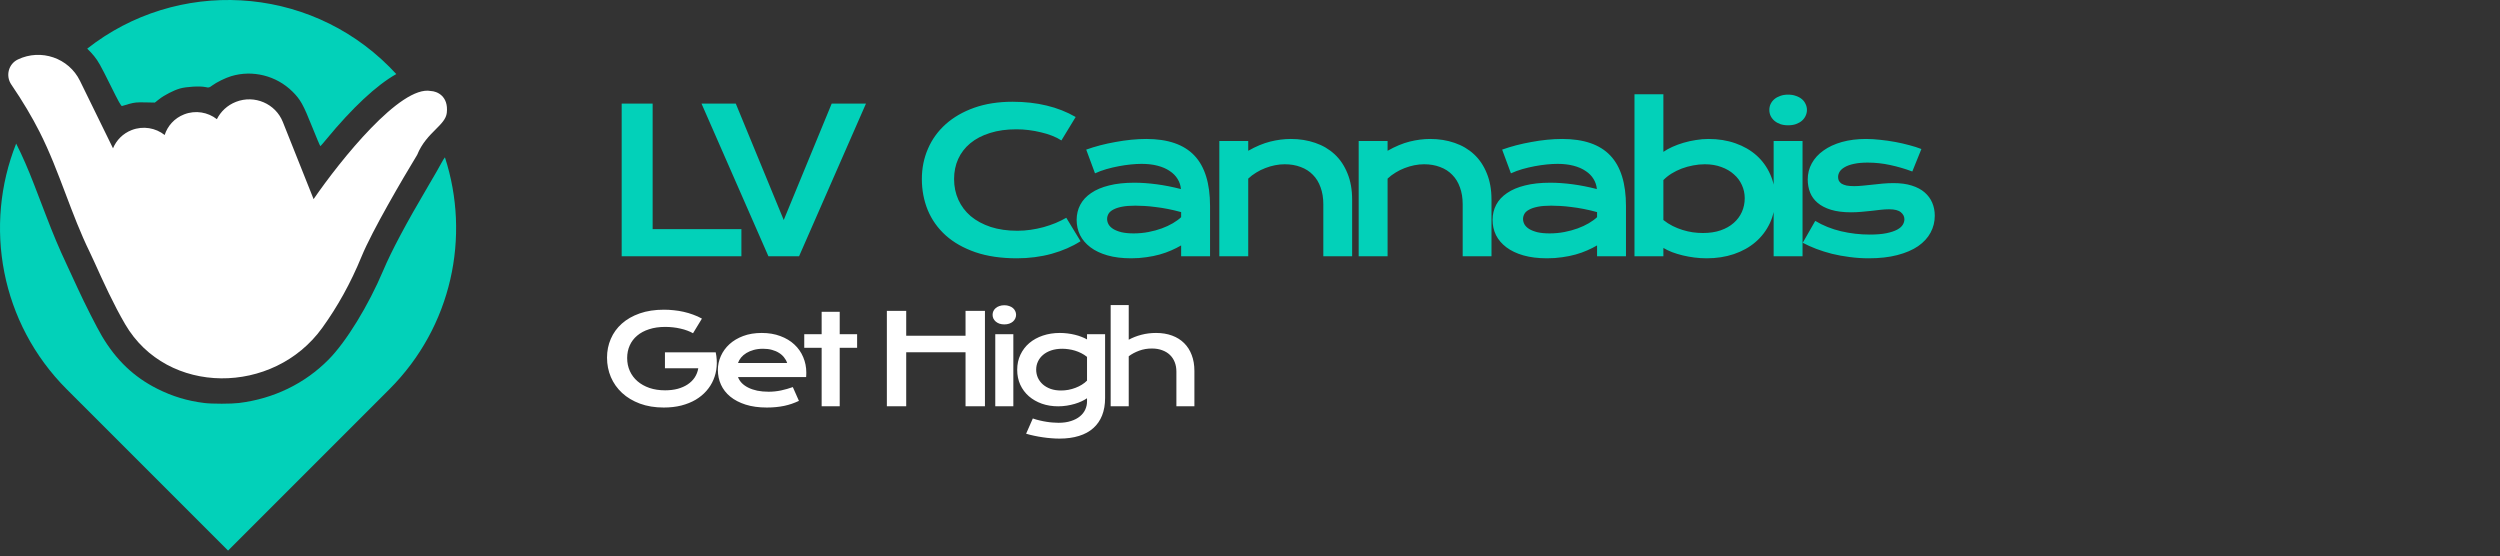 <svg width="400" height="89" viewBox="0 0 400 89" fill="none" xmlns="http://www.w3.org/2000/svg">
<rect x="0" y="0" width="400" height="89" fill="#333333" stroke="none"/>
<path d="M99.469 16.578H104.422V36.656H118.625V41H99.469V16.578ZM112.242 16.578H117.726L125.398 35.203L133.07 16.578H138.554L127.851 41H122.945L112.242 16.578ZM147.497 28.641C147.497 26.901 147.825 25.281 148.481 23.781C149.138 22.271 150.085 20.963 151.325 19.859C152.575 18.745 154.096 17.87 155.888 17.234C157.69 16.599 159.726 16.281 161.997 16.281C163.986 16.281 165.809 16.484 167.466 16.891C169.132 17.287 170.679 17.896 172.106 18.719L169.825 22.469C169.398 22.188 168.903 21.938 168.341 21.719C167.789 21.5 167.195 21.318 166.559 21.172C165.934 21.016 165.283 20.896 164.606 20.812C163.94 20.729 163.278 20.688 162.622 20.688C161.039 20.688 159.627 20.885 158.388 21.281C157.148 21.667 156.101 22.213 155.247 22.922C154.403 23.62 153.757 24.458 153.309 25.438C152.872 26.406 152.653 27.474 152.653 28.641C152.653 29.849 152.882 30.958 153.341 31.969C153.799 32.979 154.46 33.854 155.325 34.594C156.2 35.323 157.263 35.896 158.513 36.312C159.773 36.719 161.195 36.922 162.778 36.922C163.497 36.922 164.21 36.87 164.919 36.766C165.627 36.661 166.309 36.521 166.966 36.344C167.632 36.156 168.273 35.938 168.888 35.688C169.502 35.427 170.075 35.146 170.606 34.844L172.888 38.594C171.554 39.448 170.013 40.12 168.263 40.609C166.513 41.089 164.653 41.328 162.684 41.328C160.174 41.328 157.971 41.005 156.075 40.359C154.179 39.703 152.596 38.807 151.325 37.672C150.054 36.526 149.096 35.182 148.45 33.641C147.815 32.089 147.497 30.422 147.497 28.641ZM172.263 35.188C172.263 34.302 172.456 33.495 172.841 32.766C173.227 32.036 173.805 31.412 174.576 30.891C175.346 30.359 176.305 29.953 177.451 29.672C178.607 29.38 179.951 29.234 181.482 29.234C182.617 29.234 183.81 29.318 185.06 29.484C186.32 29.651 187.617 29.906 188.951 30.25C188.899 29.667 188.721 29.13 188.419 28.641C188.117 28.141 187.695 27.713 187.154 27.359C186.623 26.995 185.977 26.713 185.216 26.516C184.466 26.318 183.612 26.219 182.654 26.219C182.133 26.219 181.56 26.25 180.935 26.312C180.31 26.375 179.664 26.469 178.998 26.594C178.331 26.719 177.669 26.875 177.013 27.062C176.367 27.25 175.763 27.474 175.201 27.734L173.794 23.938C174.492 23.688 175.237 23.458 176.029 23.25C176.831 23.042 177.649 22.865 178.482 22.719C179.315 22.562 180.149 22.443 180.982 22.359C181.815 22.276 182.623 22.234 183.404 22.234C186.852 22.234 189.414 23.115 191.091 24.875C192.768 26.635 193.607 29.333 193.607 32.969V41H188.982V39.266C188.503 39.547 187.977 39.812 187.404 40.062C186.841 40.312 186.227 40.531 185.56 40.719C184.893 40.906 184.175 41.052 183.404 41.156C182.643 41.271 181.836 41.328 180.982 41.328C179.544 41.328 178.279 41.172 177.185 40.859C176.102 40.547 175.195 40.115 174.466 39.562C173.737 39.01 173.185 38.365 172.81 37.625C172.445 36.875 172.263 36.062 172.263 35.188ZM177.138 35.031C177.138 35.333 177.216 35.625 177.373 35.906C177.529 36.177 177.779 36.422 178.123 36.641C178.466 36.849 178.904 37.021 179.435 37.156C179.977 37.281 180.628 37.344 181.388 37.344C182.201 37.344 182.987 37.271 183.748 37.125C184.508 36.979 185.216 36.786 185.873 36.547C186.529 36.307 187.123 36.031 187.654 35.719C188.185 35.406 188.628 35.083 188.982 34.75V33.938C188.274 33.74 187.57 33.573 186.873 33.438C186.185 33.302 185.524 33.198 184.888 33.125C184.263 33.042 183.669 32.984 183.107 32.953C182.555 32.922 182.07 32.906 181.654 32.906C180.789 32.906 180.07 32.964 179.498 33.078C178.925 33.193 178.461 33.349 178.107 33.547C177.753 33.734 177.503 33.958 177.357 34.219C177.211 34.479 177.138 34.75 177.138 35.031ZM195.092 22.562H199.717V24.125C200.946 23.427 202.118 22.938 203.232 22.656C204.357 22.375 205.456 22.234 206.529 22.234C207.936 22.234 209.238 22.443 210.436 22.859C211.634 23.266 212.67 23.875 213.545 24.688C214.42 25.5 215.102 26.516 215.592 27.734C216.092 28.943 216.342 30.344 216.342 31.938V41H211.732V32.688C211.732 31.677 211.587 30.776 211.295 29.984C211.014 29.182 210.602 28.51 210.061 27.969C209.529 27.417 208.878 27 208.107 26.719C207.347 26.427 206.493 26.281 205.545 26.281C205.045 26.281 204.529 26.333 203.998 26.438C203.477 26.542 202.962 26.693 202.451 26.891C201.951 27.078 201.467 27.318 200.998 27.609C200.529 27.891 200.102 28.213 199.717 28.578V41H195.092V22.562ZM217.389 22.562H222.014V24.125C223.244 23.427 224.415 22.938 225.53 22.656C226.655 22.375 227.754 22.234 228.827 22.234C230.233 22.234 231.535 22.443 232.733 22.859C233.931 23.266 234.967 23.875 235.842 24.688C236.717 25.5 237.4 26.516 237.889 27.734C238.389 28.943 238.639 30.344 238.639 31.938V41H234.03V32.688C234.03 31.677 233.884 30.776 233.592 29.984C233.311 29.182 232.9 28.51 232.358 27.969C231.827 27.417 231.176 27 230.405 26.719C229.645 26.427 228.79 26.281 227.842 26.281C227.342 26.281 226.827 26.333 226.296 26.438C225.775 26.542 225.259 26.693 224.749 26.891C224.249 27.078 223.764 27.318 223.296 27.609C222.827 27.891 222.4 28.213 222.014 28.578V41H217.389V22.562ZM238.812 35.188C238.812 34.302 239.005 33.495 239.39 32.766C239.775 32.036 240.354 31.412 241.124 30.891C241.895 30.359 242.854 29.953 243.999 29.672C245.156 29.38 246.499 29.234 248.031 29.234C249.166 29.234 250.359 29.318 251.609 29.484C252.869 29.651 254.166 29.906 255.499 30.25C255.447 29.667 255.27 29.13 254.968 28.641C254.666 28.141 254.244 27.713 253.702 27.359C253.171 26.995 252.525 26.713 251.765 26.516C251.015 26.318 250.161 26.219 249.202 26.219C248.682 26.219 248.109 26.25 247.484 26.312C246.859 26.375 246.213 26.469 245.546 26.594C244.88 26.719 244.218 26.875 243.562 27.062C242.916 27.25 242.312 27.474 241.749 27.734L240.343 23.938C241.041 23.688 241.786 23.458 242.577 23.25C243.38 23.042 244.197 22.865 245.031 22.719C245.864 22.562 246.697 22.443 247.531 22.359C248.364 22.276 249.171 22.234 249.952 22.234C253.4 22.234 255.963 23.115 257.64 24.875C259.317 26.635 260.156 29.333 260.156 32.969V41H255.531V39.266C255.051 39.547 254.525 39.812 253.952 40.062C253.39 40.312 252.775 40.531 252.109 40.719C251.442 40.906 250.723 41.052 249.952 41.156C249.192 41.271 248.385 41.328 247.531 41.328C246.093 41.328 244.827 41.172 243.734 40.859C242.65 40.547 241.744 40.115 241.015 39.562C240.286 39.01 239.734 38.365 239.359 37.625C238.994 36.875 238.812 36.062 238.812 35.188ZM243.687 35.031C243.687 35.333 243.765 35.625 243.921 35.906C244.077 36.177 244.327 36.422 244.671 36.641C245.015 36.849 245.452 37.021 245.984 37.156C246.525 37.281 247.176 37.344 247.937 37.344C248.749 37.344 249.536 37.271 250.296 37.125C251.057 36.979 251.765 36.786 252.421 36.547C253.077 36.307 253.671 36.031 254.202 35.719C254.734 35.406 255.176 35.083 255.531 34.75V33.938C254.822 33.74 254.119 33.573 253.421 33.438C252.734 33.302 252.072 33.198 251.437 33.125C250.812 33.042 250.218 32.984 249.656 32.953C249.104 32.922 248.619 32.906 248.202 32.906C247.338 32.906 246.619 32.964 246.046 33.078C245.473 33.193 245.01 33.349 244.656 33.547C244.301 33.734 244.051 33.958 243.906 34.219C243.76 34.479 243.687 34.75 243.687 35.031ZM261.516 15.078H266.141V24.297C266.547 24.016 267.026 23.75 267.578 23.5C268.13 23.25 268.724 23.031 269.359 22.844C269.995 22.656 270.651 22.51 271.328 22.406C272.005 22.292 272.682 22.234 273.359 22.234C274.922 22.234 276.354 22.463 277.656 22.922C278.969 23.38 280.094 24.026 281.031 24.859C281.969 25.693 282.698 26.693 283.219 27.859C283.75 29.016 284.016 30.297 284.016 31.703C284.016 33.172 283.74 34.5 283.188 35.688C282.635 36.865 281.87 37.875 280.891 38.719C279.922 39.552 278.766 40.198 277.422 40.656C276.089 41.104 274.641 41.328 273.078 41.328C272.411 41.328 271.75 41.286 271.094 41.203C270.448 41.12 269.823 41.005 269.219 40.859C268.625 40.714 268.062 40.542 267.531 40.344C267.01 40.135 266.547 39.911 266.141 39.672V41H261.516V15.078ZM266.141 35.203C266.609 35.578 267.104 35.896 267.625 36.156C268.146 36.417 268.677 36.63 269.219 36.797C269.76 36.964 270.307 37.089 270.859 37.172C271.411 37.245 271.948 37.281 272.469 37.281C273.531 37.281 274.474 37.141 275.297 36.859C276.13 36.568 276.828 36.172 277.391 35.672C277.964 35.172 278.401 34.583 278.703 33.906C279.005 33.229 279.156 32.495 279.156 31.703C279.156 30.963 279.005 30.266 278.703 29.609C278.411 28.953 277.984 28.38 277.422 27.891C276.87 27.391 276.198 27 275.406 26.719C274.625 26.427 273.745 26.281 272.766 26.281C272.141 26.281 271.516 26.344 270.891 26.469C270.266 26.583 269.661 26.75 269.078 26.969C268.505 27.188 267.964 27.453 267.453 27.766C266.953 28.078 266.516 28.427 266.141 28.812V35.203ZM286.094 20.047C285.636 20.047 285.219 19.984 284.844 19.859C284.48 19.724 284.167 19.547 283.907 19.328C283.646 19.099 283.443 18.838 283.298 18.547C283.162 18.245 283.094 17.927 283.094 17.594C283.094 17.25 283.162 16.932 283.298 16.641C283.443 16.338 283.646 16.078 283.907 15.859C284.167 15.641 284.48 15.469 284.844 15.344C285.219 15.208 285.636 15.141 286.094 15.141C286.563 15.141 286.98 15.208 287.344 15.344C287.719 15.469 288.037 15.641 288.298 15.859C288.558 16.078 288.756 16.338 288.891 16.641C289.037 16.932 289.11 17.25 289.11 17.594C289.11 17.927 289.037 18.245 288.891 18.547C288.756 18.838 288.558 19.099 288.298 19.328C288.037 19.547 287.719 19.724 287.344 19.859C286.98 19.984 286.563 20.047 286.094 20.047ZM283.782 22.562H288.407V41H283.782V22.562ZM290.439 35.344C291.689 36.094 293.064 36.646 294.564 37C296.064 37.354 297.6 37.531 299.173 37.531C300.236 37.531 301.121 37.458 301.829 37.312C302.538 37.167 303.105 36.979 303.533 36.75C303.96 36.521 304.262 36.26 304.439 35.969C304.616 35.677 304.704 35.38 304.704 35.078C304.704 34.641 304.512 34.266 304.126 33.953C303.751 33.641 303.126 33.484 302.251 33.484C301.845 33.484 301.408 33.51 300.939 33.562C300.47 33.615 299.975 33.672 299.454 33.734C298.944 33.786 298.408 33.839 297.845 33.891C297.293 33.943 296.73 33.969 296.158 33.969C294.908 33.969 293.84 33.833 292.954 33.562C292.079 33.292 291.366 32.922 290.814 32.453C290.262 31.984 289.861 31.432 289.611 30.797C289.361 30.151 289.236 29.458 289.236 28.719C289.236 27.781 289.454 26.917 289.892 26.125C290.329 25.333 290.954 24.651 291.767 24.078C292.579 23.495 293.559 23.042 294.704 22.719C295.861 22.396 297.147 22.234 298.564 22.234C299.303 22.234 300.074 22.281 300.876 22.375C301.689 22.458 302.486 22.573 303.267 22.719C304.048 22.865 304.798 23.037 305.517 23.234C306.236 23.422 306.871 23.625 307.423 23.844L305.97 27.438C304.793 27 303.616 26.656 302.439 26.406C301.272 26.146 300.069 26.016 298.829 26.016C297.965 26.016 297.23 26.083 296.626 26.219C296.033 26.344 295.548 26.516 295.173 26.734C294.798 26.943 294.522 27.188 294.345 27.469C294.178 27.74 294.095 28.026 294.095 28.328C294.095 28.547 294.137 28.745 294.22 28.922C294.314 29.099 294.46 29.255 294.658 29.391C294.866 29.516 295.131 29.615 295.454 29.688C295.788 29.75 296.194 29.781 296.673 29.781C297.111 29.781 297.574 29.755 298.064 29.703C298.553 29.651 299.064 29.599 299.595 29.547C300.126 29.484 300.673 29.427 301.236 29.375C301.809 29.323 302.392 29.297 302.986 29.297C304.09 29.297 305.053 29.427 305.876 29.688C306.71 29.948 307.397 30.312 307.939 30.781C308.48 31.25 308.887 31.802 309.158 32.438C309.428 33.073 309.564 33.766 309.564 34.516C309.564 35.484 309.34 36.385 308.892 37.219C308.444 38.052 307.777 38.776 306.892 39.391C306.006 39.995 304.902 40.469 303.579 40.812C302.267 41.156 300.746 41.328 299.017 41.328C297.954 41.328 296.928 41.26 295.939 41.125C294.949 41 294.006 40.828 293.111 40.609C292.215 40.38 291.371 40.115 290.579 39.812C289.798 39.51 289.085 39.188 288.439 38.844L290.439 35.344Z" fill="#02D1B9"/>
<path d="M97.123 57.227C97.123 56.152 97.325 55.15 97.728 54.219C98.132 53.281 98.721 52.467 99.496 51.777C100.271 51.087 101.221 50.544 102.348 50.147C103.48 49.749 104.776 49.551 106.234 49.551C106.762 49.551 107.289 49.58 107.816 49.639C108.35 49.691 108.874 49.775 109.389 49.893C109.91 50.01 110.414 50.16 110.902 50.342C111.397 50.518 111.866 50.729 112.309 50.977L110.883 53.32C110.616 53.164 110.313 53.024 109.975 52.9C109.636 52.77 109.271 52.663 108.881 52.578C108.497 52.487 108.096 52.419 107.68 52.373C107.27 52.328 106.856 52.305 106.439 52.305C105.476 52.305 104.617 52.428 103.861 52.676C103.106 52.917 102.468 53.258 101.947 53.701C101.426 54.137 101.029 54.661 100.756 55.273C100.482 55.885 100.346 56.556 100.346 57.285C100.346 58.04 100.489 58.734 100.775 59.365C101.062 59.997 101.469 60.54 101.996 60.996C102.523 61.452 103.161 61.81 103.91 62.07C104.659 62.324 105.495 62.451 106.42 62.451C107.156 62.451 107.829 62.37 108.441 62.207C109.053 62.038 109.587 61.8 110.043 61.494C110.499 61.188 110.87 60.82 111.156 60.391C111.443 59.954 111.632 59.466 111.723 58.926H106.391V56.377H114.506V56.387L114.516 56.377C114.678 57.158 114.727 57.92 114.662 58.662C114.604 59.398 114.434 60.094 114.154 60.752C113.881 61.403 113.503 62.002 113.021 62.549C112.54 63.096 111.964 63.568 111.293 63.965C110.622 64.356 109.861 64.662 109.008 64.883C108.155 65.098 107.221 65.205 106.205 65.205C104.786 65.205 103.513 64.997 102.387 64.58C101.267 64.163 100.316 63.594 99.535 62.871C98.754 62.148 98.155 61.302 97.738 60.332C97.328 59.362 97.123 58.327 97.123 57.227ZM114.86 59.199C114.86 58.418 115.019 57.672 115.338 56.963C115.657 56.247 116.116 55.615 116.715 55.068C117.314 54.522 118.047 54.085 118.913 53.76C119.785 53.434 120.774 53.272 121.881 53.272C122.982 53.272 123.971 53.438 124.85 53.77C125.735 54.095 126.484 54.544 127.096 55.117C127.715 55.69 128.187 56.364 128.512 57.139C128.844 57.913 129.01 58.743 129.01 59.629C129.01 59.74 129.007 59.86 129 59.99C129 60.114 128.994 60.228 128.981 60.332H118.082C118.206 60.677 118.405 60.993 118.678 61.279C118.958 61.566 119.306 61.813 119.723 62.022C120.14 62.23 120.621 62.393 121.168 62.51C121.715 62.62 122.321 62.676 122.985 62.676C123.649 62.676 124.31 62.607 124.967 62.471C125.625 62.328 126.253 62.148 126.852 61.934L127.829 64.141C127.451 64.316 127.067 64.473 126.676 64.609C126.292 64.74 125.888 64.85 125.465 64.941C125.049 65.026 124.609 65.091 124.147 65.137C123.691 65.182 123.209 65.205 122.702 65.205C121.406 65.205 120.27 65.049 119.293 64.736C118.317 64.424 117.5 63.997 116.842 63.457C116.185 62.917 115.69 62.282 115.358 61.553C115.026 60.824 114.86 60.039 114.86 59.199ZM125.944 58.076C125.84 57.757 125.677 57.461 125.455 57.188C125.241 56.908 124.97 56.667 124.645 56.465C124.319 56.257 123.942 56.094 123.512 55.977C123.082 55.859 122.61 55.801 122.096 55.801C121.549 55.801 121.051 55.863 120.602 55.986C120.153 56.11 119.759 56.276 119.42 56.484C119.082 56.693 118.799 56.934 118.571 57.207C118.349 57.48 118.187 57.77 118.082 58.076H125.944ZM131.464 55.645H128.68V53.477H131.464V49.893H134.354V53.477H137.138V55.645H134.354V65H131.464V55.645ZM141.898 49.736H144.994V53.721H154.486V49.736H157.591V65H154.486V56.367H144.994V65H141.898V49.736ZM160.689 51.904C160.403 51.904 160.143 51.865 159.908 51.787C159.68 51.703 159.485 51.592 159.322 51.455C159.16 51.312 159.033 51.149 158.941 50.967C158.857 50.778 158.814 50.579 158.814 50.371C158.814 50.156 158.857 49.958 158.941 49.775C159.033 49.587 159.16 49.424 159.322 49.287C159.485 49.15 159.68 49.043 159.908 48.965C160.143 48.88 160.403 48.838 160.689 48.838C160.982 48.838 161.243 48.88 161.471 48.965C161.705 49.043 161.904 49.15 162.066 49.287C162.229 49.424 162.353 49.587 162.438 49.775C162.529 49.958 162.574 50.156 162.574 50.371C162.574 50.579 162.529 50.778 162.438 50.967C162.353 51.149 162.229 51.312 162.066 51.455C161.904 51.592 161.705 51.703 161.471 51.787C161.243 51.865 160.982 51.904 160.689 51.904ZM159.244 53.477H162.135V65H159.244V53.477ZM165.252 66.953C165.617 67.083 165.988 67.191 166.366 67.275C166.743 67.367 167.108 67.438 167.459 67.49C167.817 67.549 168.159 67.588 168.485 67.607C168.81 67.633 169.1 67.647 169.354 67.647C170.122 67.647 170.789 67.552 171.356 67.363C171.929 67.181 172.404 66.934 172.782 66.621C173.166 66.309 173.452 65.944 173.641 65.527C173.83 65.117 173.924 64.681 173.924 64.219V63.721C173.677 63.89 173.387 64.053 173.055 64.209C172.723 64.365 172.358 64.502 171.961 64.619C171.564 64.736 171.141 64.831 170.692 64.902C170.249 64.974 169.79 65.01 169.315 65.01C168.371 65.01 167.498 64.87 166.698 64.59C165.897 64.303 165.204 63.906 164.618 63.398C164.032 62.884 163.573 62.269 163.241 61.553C162.915 60.837 162.752 60.042 162.752 59.17C162.752 58.278 162.925 57.471 163.27 56.748C163.615 56.019 164.09 55.397 164.696 54.883C165.308 54.368 166.03 53.971 166.864 53.691C167.697 53.411 168.602 53.272 169.579 53.272C169.995 53.272 170.409 53.297 170.819 53.35C171.229 53.402 171.62 53.473 171.991 53.565C172.368 53.656 172.72 53.766 173.045 53.897C173.377 54.02 173.67 54.157 173.924 54.307V53.477H176.815V63.682C176.815 64.73 176.655 65.658 176.336 66.465C176.017 67.272 175.549 67.949 174.93 68.496C174.318 69.049 173.556 69.466 172.645 69.746C171.733 70.033 170.689 70.176 169.51 70.176C169.087 70.176 168.648 70.156 168.192 70.117C167.736 70.085 167.277 70.033 166.815 69.961C166.359 69.896 165.907 69.814 165.457 69.717C165.015 69.626 164.588 69.518 164.178 69.394L165.252 66.953ZM165.789 59.141C165.789 59.603 165.881 60.039 166.063 60.449C166.252 60.853 166.519 61.208 166.864 61.514C167.209 61.813 167.625 62.051 168.114 62.227C168.602 62.396 169.152 62.48 169.764 62.48C170.161 62.48 170.555 62.445 170.946 62.373C171.343 62.295 171.72 62.188 172.079 62.051C172.443 61.914 172.782 61.748 173.094 61.553C173.413 61.357 173.69 61.139 173.924 60.898V57.1C173.631 56.865 173.322 56.667 172.996 56.504C172.671 56.341 172.339 56.208 172 56.103C171.662 55.999 171.32 55.925 170.975 55.879C170.63 55.827 170.295 55.801 169.969 55.801C169.305 55.801 168.713 55.889 168.192 56.065C167.677 56.24 167.241 56.481 166.883 56.787C166.532 57.087 166.261 57.438 166.073 57.842C165.884 58.245 165.789 58.678 165.789 59.141ZM177.706 48.809H180.596V54.355C181.202 54.023 181.876 53.76 182.618 53.565C183.367 53.369 184.151 53.272 184.971 53.272C185.922 53.272 186.775 53.411 187.53 53.691C188.292 53.971 188.936 54.375 189.464 54.902C189.991 55.423 190.395 56.058 190.675 56.807C190.961 57.555 191.104 58.398 191.104 59.336V65H188.223V59.453C188.223 58.906 188.136 58.408 187.96 57.959C187.784 57.503 187.527 57.113 187.188 56.787C186.85 56.462 186.436 56.211 185.948 56.035C185.466 55.853 184.919 55.762 184.307 55.762C183.572 55.762 182.888 55.879 182.257 56.113C181.625 56.348 181.072 56.644 180.596 57.002V65H177.706V48.809Z" fill="white"/>
<path fill-rule="evenodd" clip-rule="evenodd" d="M13.953 7.787C14.349 8.158 14.722 8.56 15.072 8.991C15.707 9.774 16.108 10.49 17.591 13.48C19.037 16.396 19.387 17.023 19.533 16.958C19.631 16.914 20.157 16.76 20.702 16.615C21.564 16.385 21.894 16.355 23.234 16.382L24.776 16.413L25.436 15.891C26.294 15.214 27.763 14.457 28.799 14.159C29.809 13.868 31.996 13.744 32.857 13.929C33.434 14.053 33.448 14.05 33.968 13.668C34.668 13.153 36.053 12.474 36.967 12.195C40.402 11.147 44.212 12.098 46.786 14.645C48.067 15.913 48.519 16.72 49.928 20.256C50.621 21.993 51.221 23.402 51.261 23.385C51.3 23.369 51.721 22.885 52.195 22.31C56.38 17.23 60.249 13.624 63.406 11.85C63.045 11.457 62.674 11.069 62.292 10.688C49.085 -2.519 28.273 -3.486 13.953 7.787ZM71.189 25.172C70.972 25.461 70.811 25.722 70.661 26.016C70.418 26.491 69.421 28.229 68.445 29.879C65.038 35.644 62.615 40.195 61.337 43.23C58.97 48.849 55.41 54.661 52.581 57.522C48.764 61.383 43.782 63.797 38.227 64.479C36.971 64.633 33.944 64.634 32.691 64.48C29.985 64.148 27.585 63.422 25.161 62.202C21.435 60.328 18.608 57.64 16.324 53.8C15.501 52.416 13.53 48.534 12.44 46.147C11.914 44.997 11.111 43.263 10.656 42.294C9.427 39.675 8.553 37.599 7.256 34.214C6.615 32.542 5.804 30.43 5.453 29.521C4.497 27.045 3.589 24.956 2.587 22.971C-2.643 36.105 0.057 51.662 10.688 62.292L36.49 88.095L62.292 62.292C72.335 52.25 75.3 37.811 71.189 25.172Z" fill="#02D1B9"/>
<path d="M2.863 9.513C6.558 7.746 11.004 9.274 12.792 12.926L18.081 23.731C18.611 22.442 19.653 21.361 21.066 20.811C22.905 20.095 24.906 20.461 26.347 21.599C26.812 20.145 27.913 18.902 29.461 18.3C31.284 17.59 33.266 17.948 34.7 19.069C35.314 17.845 36.371 16.833 37.759 16.293C40.728 15.136 44.084 16.579 45.254 19.514L50.085 31.634C50.115 31.71 50.144 31.787 50.171 31.864C54.472 25.616 64.103 13.606 68.935 14.561C69.908 14.601 71.781 15.354 71.489 18.047C71.383 19.027 70.624 19.785 69.701 20.707C68.7 21.708 67.506 22.901 66.746 24.779C64.476 28.505 59.522 36.967 57.867 41.006C56.099 45.325 53.995 49.076 51.554 52.463C43.765 63.268 26.728 63.377 20.02 51.869C18.169 48.694 16.578 45.208 15.067 41.858C14.835 41.343 14.601 40.834 14.358 40.338C12.887 37.333 11.697 34.188 10.506 31.043C9.228 27.666 7.95 24.289 6.324 21.085C5.155 18.782 3.665 16.247 1.809 13.526C0.867 12.145 1.346 10.239 2.863 9.513Z" fill="white"/>
</svg>
